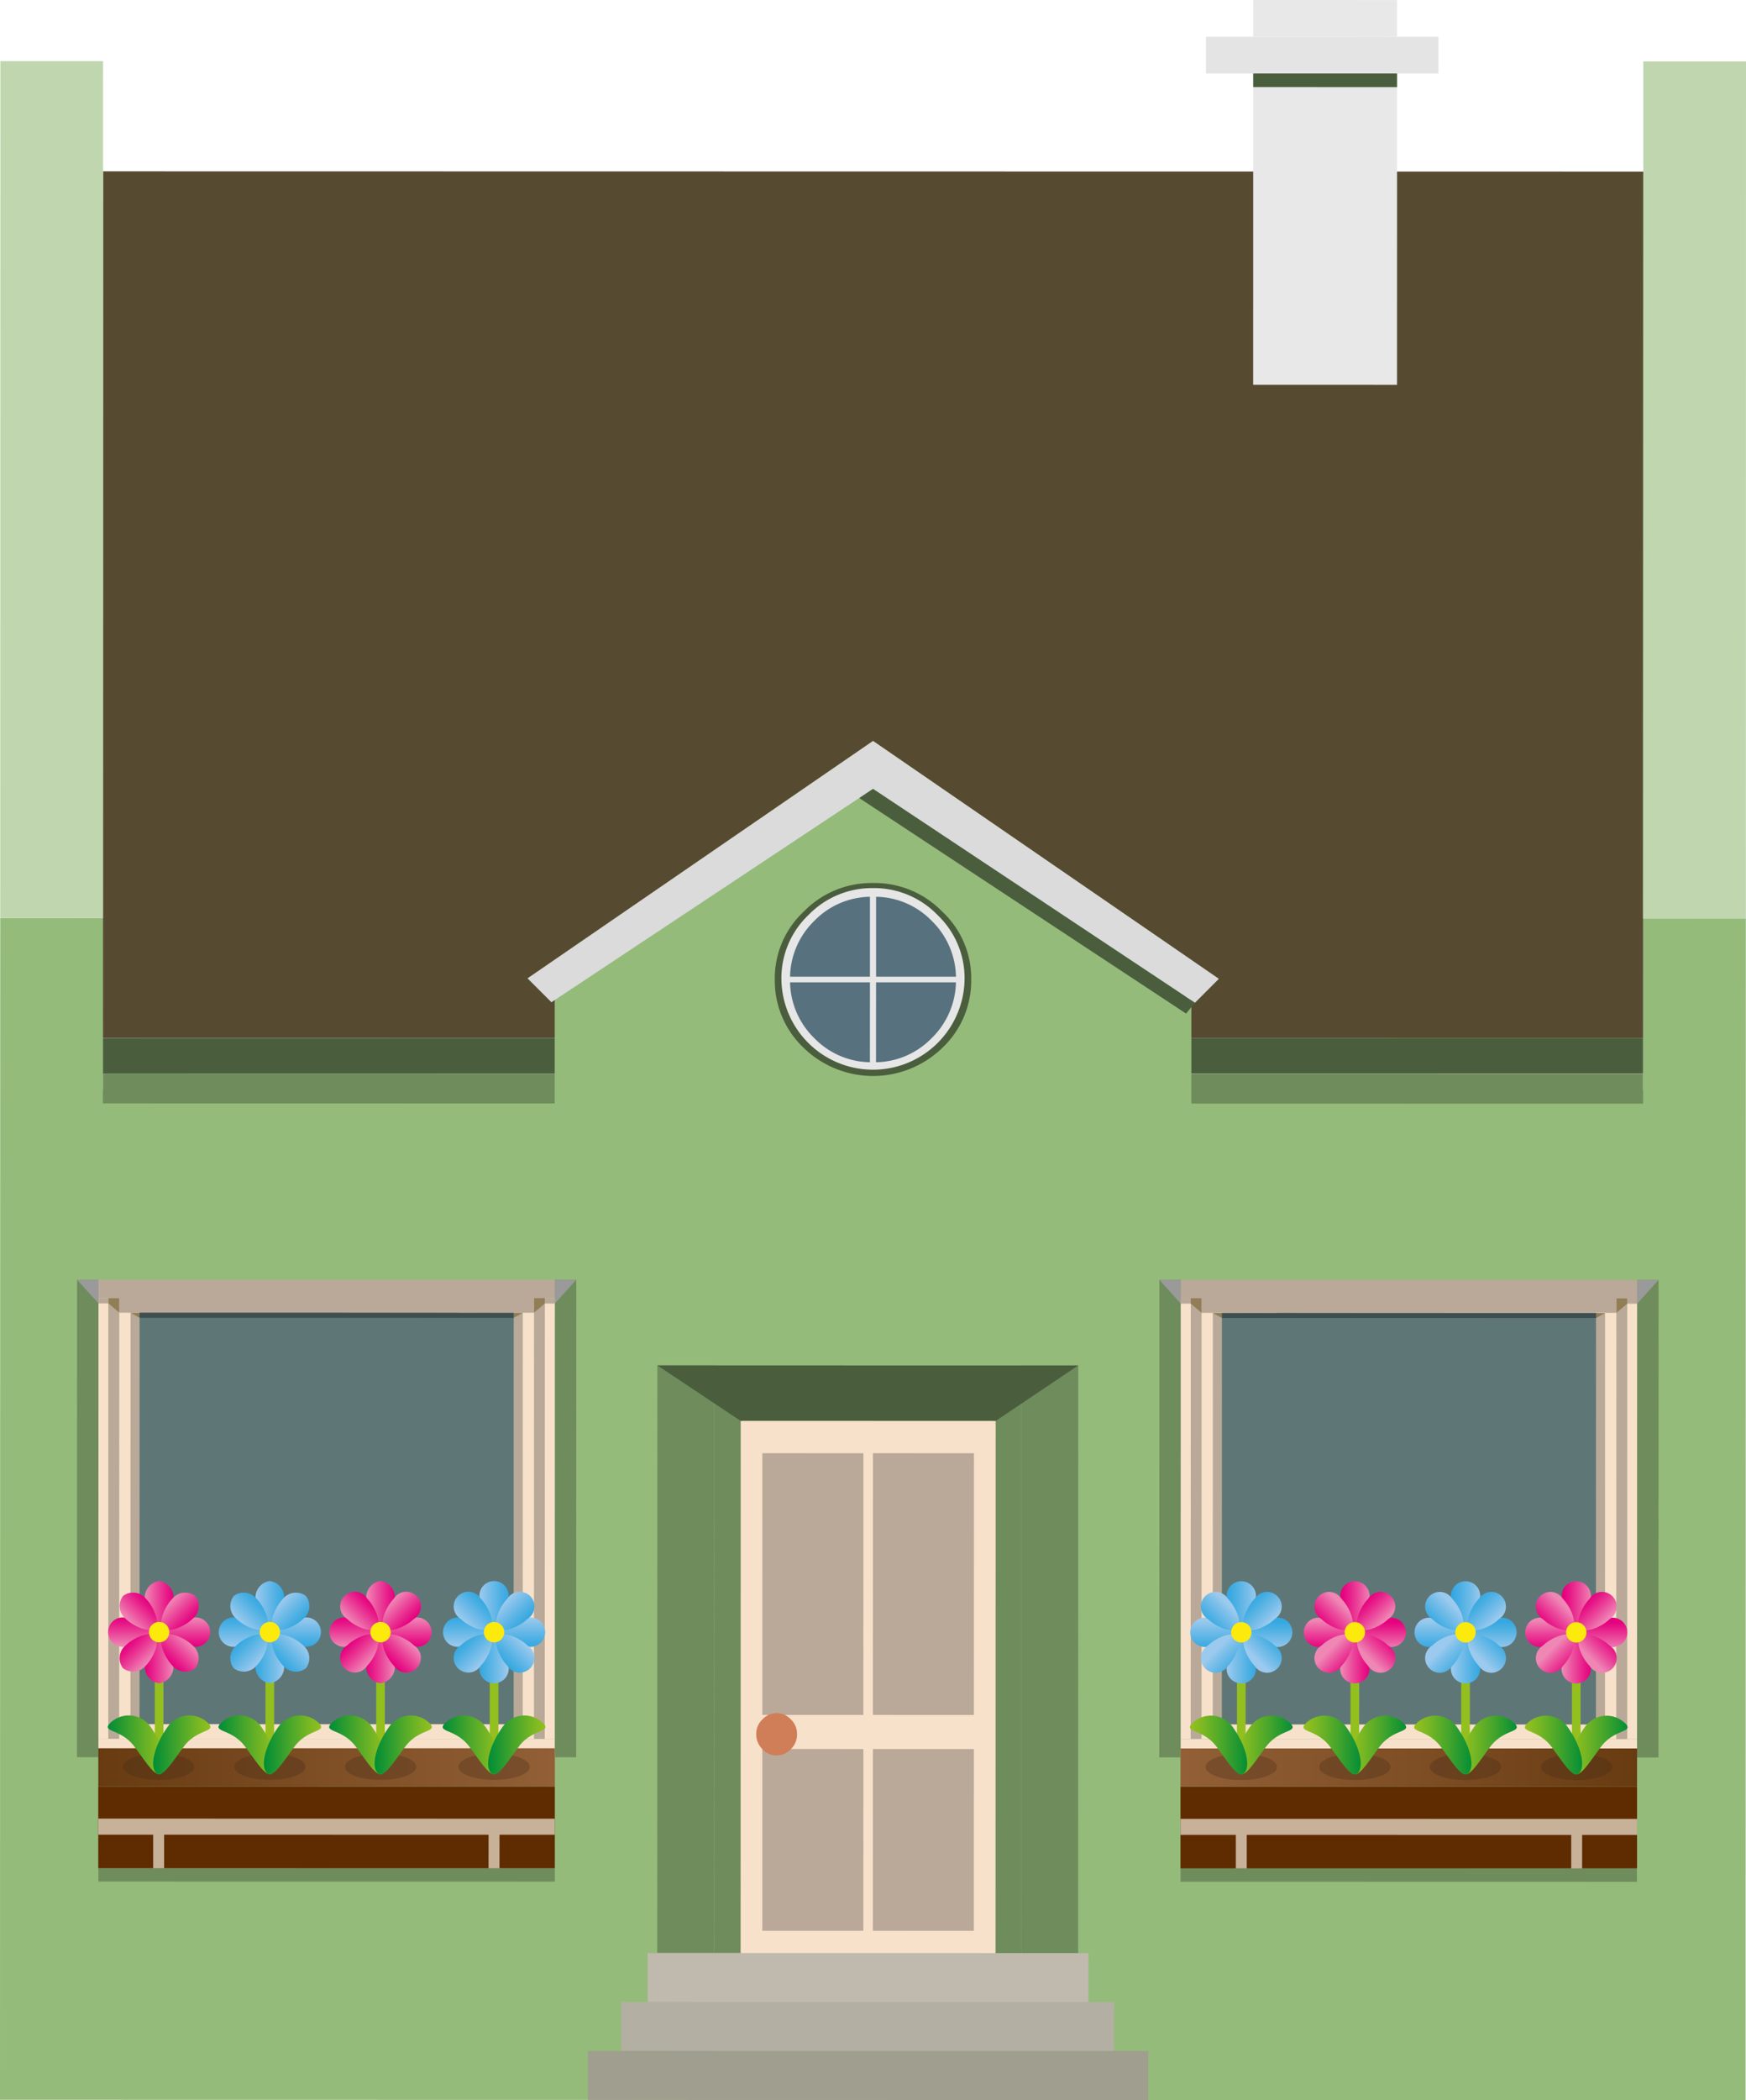 <svg xmlns="http://www.w3.org/2000/svg" xmlns:xlink="http://www.w3.org/1999/xlink" width="54.92" height="66.018" viewBox="0 0 54.92 66.018">
  <defs>
    <style>
      .a {
        isolation: isolate;
      }

      .b {
        fill: #94bb7a;
      }

      .aa, .ab, .ac, .ad, .ae, .af, .ag, .ah, .al, .am, .an, .ao, .ap, .aq, .ar, .as, .av, .aw, .ax, .ay, .az, .b, .ba, .bb, .bc, .bf, .bg, .bh, .bi, .bj, .bk, .bl, .bm, .bs, .bt, .bu, .bv, .bw, .bx, .by, .bz, .c, .cc, .cd, .ce, .cf, .cg, .ch, .ci, .cj, .cm, .cn, .co, .cp, .cq, .cr, .cs, .ct, .cw, .cx, .cy, .cz, .d, .da, .db, .dc, .dd, .e, .f, .g, .i, .j, .k, .l, .m, .n, .o, .p, .q, .r {
        fill-rule: evenodd;
      }

      .c {
        fill: #6f8c5c;
      }

      .d {
        fill: #c0b9ad;
      }

      .e {
        fill: #b4afa3;
      }

      .f {
        fill: #a09e8f;
      }

      .g {
        fill: #564b31;
      }

      .h, .l {
        fill: #4a5e3d;
      }

      .i {
        fill: #e8e8e8;
      }

      .j {
        fill: #bfd6af;
      }

      .k {
        fill: #e4e4e4;
      }

      .m, .s {
        fill: #f8e1cb;
      }

      .n {
        fill: #baa999;
      }

      .o {
        fill: #5f7677;
      }

      .p {
        fill: #9a9a9a;
      }

      .q {
        fill: #3f4f4f;
      }

      .r {
        fill: #917d56;
      }

      .t {
        fill: #baa998;
      }

      .u {
        fill: #cf7e57;
      }

      .v {
        fill: #e6e6e6;
      }

      .w {
        fill: #58717f;
      }

      .x {
        fill: url(#a);
      }

      .y {
        fill: #422918;
        opacity: 0.3;
        mix-blend-mode: multiply;
      }

      .z {
        fill: none;
        stroke: #93c01f;
        stroke-miterlimit: 10;
        stroke-width: 0.272px;
      }

      .aa {
        fill: url(#b);
      }

      .ab {
        fill: url(#c);
      }

      .ac {
        fill: url(#d);
      }

      .ad {
        fill: url(#e);
      }

      .ae {
        fill: url(#f);
      }

      .af {
        fill: url(#g);
      }

      .ag {
        fill: url(#h);
      }

      .ah {
        fill: url(#i);
      }

      .ai {
        fill: #fcea0d;
      }

      .aj {
        fill: url(#j);
      }

      .ak {
        fill: url(#k);
      }

      .al {
        fill: url(#l);
      }

      .am {
        fill: url(#m);
      }

      .an {
        fill: url(#n);
      }

      .ao {
        fill: url(#o);
      }

      .ap {
        fill: url(#p);
      }

      .aq {
        fill: url(#q);
      }

      .ar {
        fill: url(#r);
      }

      .as {
        fill: url(#s);
      }

      .at {
        fill: url(#t);
      }

      .au {
        fill: url(#u);
      }

      .av {
        fill: url(#v);
      }

      .aw {
        fill: url(#w);
      }

      .ax {
        fill: url(#x);
      }

      .ay {
        fill: url(#y);
      }

      .az {
        fill: url(#z);
      }

      .ba {
        fill: url(#aa);
      }

      .bb {
        fill: url(#ab);
      }

      .bc {
        fill: url(#ac);
      }

      .bd {
        fill: url(#ad);
      }

      .be {
        fill: url(#ae);
      }

      .bf {
        fill: url(#af);
      }

      .bg {
        fill: url(#ag);
      }

      .bh {
        fill: url(#ah);
      }

      .bi {
        fill: url(#ai);
      }

      .bj {
        fill: url(#aj);
      }

      .bk {
        fill: url(#ak);
      }

      .bl {
        fill: url(#al);
      }

      .bm {
        fill: url(#am);
      }

      .bn {
        fill: url(#an);
      }

      .bo {
        fill: url(#ao);
      }

      .bp {
        fill: #5f2b00;
      }

      .bq {
        fill: #c7b299;
      }

      .br {
        fill: url(#ap);
      }

      .bs {
        fill: url(#aq);
      }

      .bt {
        fill: url(#ar);
      }

      .bu {
        fill: url(#as);
      }

      .bv {
        fill: url(#at);
      }

      .bw {
        fill: url(#au);
      }

      .bx {
        fill: url(#av);
      }

      .by {
        fill: url(#aw);
      }

      .bz {
        fill: url(#ax);
      }

      .ca {
        fill: url(#ay);
      }

      .cb {
        fill: url(#az);
      }

      .cc {
        fill: url(#ba);
      }

      .cd {
        fill: url(#bb);
      }

      .ce {
        fill: url(#bc);
      }

      .cf {
        fill: url(#bd);
      }

      .cg {
        fill: url(#be);
      }

      .ch {
        fill: url(#bf);
      }

      .ci {
        fill: url(#bg);
      }

      .cj {
        fill: url(#bh);
      }

      .ck {
        fill: url(#bi);
      }

      .cl {
        fill: url(#bj);
      }

      .cm {
        fill: url(#bk);
      }

      .cn {
        fill: url(#bl);
      }

      .co {
        fill: url(#bm);
      }

      .cp {
        fill: url(#bn);
      }

      .cq {
        fill: url(#bo);
      }

      .cr {
        fill: url(#bp);
      }

      .cs {
        fill: url(#bq);
      }

      .ct {
        fill: url(#br);
      }

      .cu {
        fill: url(#bs);
      }

      .cv {
        fill: url(#bt);
      }

      .cw {
        fill: url(#bu);
      }

      .cx {
        fill: url(#bv);
      }

      .cy {
        fill: url(#bw);
      }

      .cz {
        fill: url(#bx);
      }

      .da {
        fill: url(#by);
      }

      .db {
        fill: url(#bz);
      }

      .dc {
        fill: url(#ca);
      }

      .dd {
        fill: url(#cb);
      }

      .de {
        fill: url(#cc);
      }

      .df {
        fill: url(#cd);
      }

      .dg {
        fill: #dadbda;
      }
    </style>
    <linearGradient id="a" x1="-675.051" y1="291.373" x2="-660.691" y2="291.373" gradientTransform="matrix(-1, -0, -0, 1, -623.506, -235.928)" gradientUnits="userSpaceOnUse">
      <stop offset="0" stop-color="#683b11"/>
      <stop offset="0.462" stop-color="#7d4d24"/>
      <stop offset="1" stop-color="#925f36"/>
    </linearGradient>
    <linearGradient id="b" x1="-643.299" y1="286.228" x2="-642.403" y2="286.228" gradientTransform="matrix(-1, -0, -0, 1, -593.219, -235.923)" gradientUnits="userSpaceOnUse">
      <stop offset="0" stop-color="#ef87b5"/>
      <stop offset="0.406" stop-color="#eb4b9c"/>
      <stop offset="0.806" stop-color="#e71586"/>
      <stop offset="1" stop-color="#e5007e"/>
    </linearGradient>
    <linearGradient id="c" x1="-1630.832" y1="-21.781" x2="-1629.937" y2="-21.781" gradientTransform="matrix(1, 0, 0, -1, 1679.969, 30.719)" xlink:href="#b"/>
    <linearGradient id="d" x1="-970.276" y1="-374.428" x2="-969.38" y2="-374.428" gradientTransform="matrix(-0, 1, 1, 0, 422.943, 1021.216)" xlink:href="#b"/>
    <linearGradient id="e" x1="-1303.956" y1="638.771" x2="-1303.06" y2="638.771" gradientTransform="matrix(0, -1, -1, -0, 689.484, -1252.087)" xlink:href="#b"/>
    <linearGradient id="f" x1="-669.999" y1="-111.835" x2="-669.103" y2="-111.835" gradientTransform="matrix(-0.707, 0.707, 0.707, 0.707, -345.518, 603.138)" xlink:href="#b"/>
    <linearGradient id="g" x1="-1604.233" y1="376.178" x2="-1603.337" y2="376.178" gradientTransform="matrix(0.707, -0.707, -0.707, -0.707, 1450.422, -815.857)" xlink:href="#b"/>
    <linearGradient id="h" x1="-1368.286" y1="-347.781" x2="-1367.39" y2="-347.781" gradientTransform="matrix(0.707, 0.707, 0.707, -0.707, 1261.953, 773.457)" xlink:href="#b"/>
    <linearGradient id="i" x1="-905.946" y1="612.125" x2="-905.05" y2="612.125" gradientTransform="matrix(-0.707, -0.707, -0.707, 0.707, -157.042, -1022.483)" xlink:href="#b"/>
    <linearGradient id="j" x1="-644.466" y1="290.662" x2="-642.665" y2="290.662" gradientTransform="matrix(-1, -0, -0, 1, -593.219, -235.923)" gradientUnits="userSpaceOnUse">
      <stop offset="0" stop-color="#008d36"/>
      <stop offset="0.448" stop-color="#48a62b"/>
      <stop offset="0.82" stop-color="#7eb922"/>
      <stop offset="1" stop-color="#93c01f"/>
    </linearGradient>
    <linearGradient id="k" x1="-643.037" y1="290.662" x2="-641.236" y2="290.662" xlink:href="#j"/>
    <linearGradient id="l" x1="-639.817" y1="286.228" x2="-638.921" y2="286.228" gradientTransform="matrix(-1, -0, -0, 1, -593.219, -235.923)" gradientUnits="userSpaceOnUse">
      <stop offset="0" stop-color="#9ccaee"/>
      <stop offset="0.25" stop-color="#7fc0ea"/>
      <stop offset="0.754" stop-color="#4aafe3"/>
      <stop offset="1" stop-color="#35a8e0"/>
    </linearGradient>
    <linearGradient id="m" x1="-1634.315" y1="-21.781" x2="-1633.419" y2="-21.781" gradientTransform="matrix(1, 0, 0, -1, 1679.969, 30.719)" xlink:href="#l"/>
    <linearGradient id="n" x1="-970.276" y1="-377.91" x2="-969.38" y2="-377.91" gradientTransform="matrix(-0, 1, 1, 0, 422.943, 1021.216)" xlink:href="#l"/>
    <linearGradient id="o" x1="-1303.956" y1="642.254" x2="-1303.06" y2="642.254" gradientTransform="matrix(0, -1, -1, -0, 689.484, -1252.087)" xlink:href="#l"/>
    <linearGradient id="p" x1="-667.537" y1="-114.297" x2="-666.641" y2="-114.297" gradientTransform="matrix(-0.707, 0.707, 0.707, 0.707, -345.518, 603.138)" xlink:href="#l"/>
    <linearGradient id="q" x1="-1606.695" y1="378.64" x2="-1605.799" y2="378.64" gradientTransform="matrix(0.707, -0.707, -0.707, -0.707, 1450.422, -815.857)" xlink:href="#l"/>
    <linearGradient id="r" x1="-1370.748" y1="-350.244" x2="-1369.852" y2="-350.244" gradientTransform="matrix(0.707, 0.707, 0.707, -0.707, 1261.953, 773.457)" xlink:href="#l"/>
    <linearGradient id="s" x1="-903.484" y1="614.587" x2="-902.588" y2="614.587" gradientTransform="matrix(-0.707, -0.707, -0.707, 0.707, -157.042, -1022.483)" xlink:href="#l"/>
    <linearGradient id="t" x1="-640.984" y1="290.662" x2="-639.183" y2="290.662" xlink:href="#j"/>
    <linearGradient id="u" x1="-639.555" y1="290.662" x2="-637.754" y2="290.662" xlink:href="#j"/>
    <linearGradient id="v" x1="-632.764" y1="286.228" x2="-631.868" y2="286.228" xlink:href="#l"/>
    <linearGradient id="w" x1="-1641.368" y1="-21.781" x2="-1640.472" y2="-21.781" gradientTransform="matrix(1, 0, 0, -1, 1679.969, 30.719)" xlink:href="#l"/>
    <linearGradient id="x" x1="-970.276" y1="-384.963" x2="-969.38" y2="-384.963" gradientTransform="matrix(-0, 1, 1, 0, 422.943, 1021.216)" xlink:href="#l"/>
    <linearGradient id="y" x1="-1303.956" y1="649.307" x2="-1303.06" y2="649.307" gradientTransform="matrix(0, -1, -1, -0, 689.484, -1252.087)" xlink:href="#l"/>
    <linearGradient id="z" x1="-662.549" y1="-119.284" x2="-661.654" y2="-119.284" gradientTransform="matrix(-0.707, 0.707, 0.707, 0.707, -345.518, 603.138)" xlink:href="#l"/>
    <linearGradient id="aa" x1="-1611.682" y1="383.627" x2="-1610.787" y2="383.627" gradientTransform="matrix(0.707, -0.707, -0.707, -0.707, 1450.422, -815.857)" xlink:href="#l"/>
    <linearGradient id="ab" x1="-1375.736" y1="-355.231" x2="-1374.84" y2="-355.231" gradientTransform="matrix(0.707, 0.707, 0.707, -0.707, 1261.953, 773.457)" xlink:href="#l"/>
    <linearGradient id="ac" x1="-898.496" y1="619.574" x2="-897.6" y2="619.574" gradientTransform="matrix(-0.707, -0.707, -0.707, 0.707, -157.042, -1022.483)" xlink:href="#l"/>
    <linearGradient id="ad" x1="-633.931" y1="290.662" x2="-632.13" y2="290.662" xlink:href="#j"/>
    <linearGradient id="ae" x1="-632.502" y1="290.662" x2="-630.701" y2="290.662" xlink:href="#j"/>
    <linearGradient id="af" x1="-636.335" y1="286.228" x2="-635.439" y2="286.228" xlink:href="#b"/>
    <linearGradient id="ag" x1="-1637.797" y1="-21.781" x2="-1636.901" y2="-21.781" gradientTransform="matrix(1, 0, 0, -1, 1679.969, 30.719)" xlink:href="#b"/>
    <linearGradient id="ah" x1="-970.276" y1="-381.392" x2="-969.38" y2="-381.392" gradientTransform="matrix(-0, 1, 1, 0, 422.943, 1021.216)" xlink:href="#b"/>
    <linearGradient id="ai" x1="-1303.956" y1="645.736" x2="-1303.06" y2="645.736" gradientTransform="matrix(0, -1, -1, -0, 689.484, -1252.087)" xlink:href="#b"/>
    <linearGradient id="aj" x1="-665.074" y1="-116.759" x2="-664.179" y2="-116.759" gradientTransform="matrix(-0.707, 0.707, 0.707, 0.707, -345.518, 603.138)" xlink:href="#b"/>
    <linearGradient id="ak" x1="-1609.158" y1="381.103" x2="-1608.262" y2="381.103" gradientTransform="matrix(0.707, -0.707, -0.707, -0.707, 1450.422, -815.857)" xlink:href="#b"/>
    <linearGradient id="al" x1="-1373.211" y1="-352.706" x2="-1372.315" y2="-352.706" gradientTransform="matrix(0.707, 0.707, 0.707, -0.707, 1261.953, 773.457)" xlink:href="#b"/>
    <linearGradient id="am" x1="-901.021" y1="617.049" x2="-900.125" y2="617.049" gradientTransform="matrix(-0.707, -0.707, -0.707, 0.707, -157.042, -1022.483)" xlink:href="#b"/>
    <linearGradient id="an" x1="-637.502" y1="290.662" x2="-635.701" y2="290.662" xlink:href="#j"/>
    <linearGradient id="ao" x1="-636.073" y1="290.662" x2="-634.272" y2="290.662" xlink:href="#j"/>
    <linearGradient id="ap" x1="-1250.828" y1="291.373" x2="-1236.467" y2="291.373" gradientTransform="translate(1253.972 -235.59) rotate(0.01)" xlink:href="#a"/>
    <linearGradient id="aq" x1="-1219.076" y1="286.228" x2="-1218.18" y2="286.228" gradientTransform="translate(1223.685 -235.595) rotate(0.01)" xlink:href="#b"/>
    <linearGradient id="ar" x1="-1055.056" y1="-21.781" x2="-1054.16" y2="-21.781" gradientTransform="translate(-1049.599 30.227) rotate(-179.99)" xlink:href="#b"/>
    <linearGradient id="as" x1="-970.276" y1="201.345" x2="-969.38" y2="201.345" gradientTransform="translate(207.07 1021.177) rotate(90.01)" xlink:href="#b"/>
    <linearGradient id="at" x1="-1303.956" y1="62.998" x2="-1303.06" y2="62.998" gradientTransform="translate(-58.651 -1252.222) rotate(-89.99)" xlink:href="#b"/>
    <linearGradient id="au" x1="-1077.132" y1="295.298" x2="-1076.236" y2="295.298" gradientTransform="translate(975.682 603.376) rotate(45.01)" xlink:href="#b"/>
    <linearGradient id="av" x1="-1197.1" y1="-30.955" x2="-1196.204" y2="-30.955" gradientTransform="translate(-819.747 -816.266) rotate(-134.99)" xlink:href="#b"/>
    <linearGradient id="aw" x1="-961.153" y1="59.352" x2="-960.257" y2="59.352" gradientTransform="translate(-631.851 773.116) rotate(135.01)" xlink:href="#b"/>
    <linearGradient id="ax" x1="-1313.079" y1="204.992" x2="-1312.183" y2="204.992" gradientTransform="translate(787.792 -1022.313) rotate(-44.99)" xlink:href="#b"/>
    <linearGradient id="ay" x1="-1220.243" y1="290.662" x2="-1218.442" y2="290.662" gradientTransform="translate(1223.685 -235.595) rotate(0.01)" xlink:href="#j"/>
    <linearGradient id="az" x1="-1218.814" y1="290.662" x2="-1217.013" y2="290.662" gradientTransform="translate(1223.685 -235.595) rotate(0.01)" xlink:href="#j"/>
    <linearGradient id="ba" x1="-1215.593" y1="286.228" x2="-1214.698" y2="286.228" gradientTransform="translate(1223.685 -235.595) rotate(0.01)" xlink:href="#l"/>
    <linearGradient id="bb" x1="-1058.538" y1="-21.781" x2="-1057.642" y2="-21.781" gradientTransform="translate(-1049.599 30.227) rotate(-179.99)" xlink:href="#l"/>
    <linearGradient id="bc" x1="-970.276" y1="197.863" x2="-969.38" y2="197.863" gradientTransform="translate(207.07 1021.177) rotate(90.01)" xlink:href="#l"/>
    <linearGradient id="bd" x1="-1303.956" y1="66.481" x2="-1303.06" y2="66.481" gradientTransform="translate(-58.651 -1252.222) rotate(-89.99)" xlink:href="#l"/>
    <linearGradient id="be" x1="-1074.67" y1="292.836" x2="-1073.774" y2="292.836" gradientTransform="translate(975.682 603.376) rotate(45.01)" xlink:href="#l"/>
    <linearGradient id="bf" x1="-1199.562" y1="-28.493" x2="-1198.666" y2="-28.493" gradientTransform="translate(-819.747 -816.266) rotate(-134.99)" xlink:href="#l"/>
    <linearGradient id="bg" x1="-963.615" y1="56.889" x2="-962.72" y2="56.889" gradientTransform="translate(-631.851 773.116) rotate(135.01)" xlink:href="#l"/>
    <linearGradient id="bh" x1="-1310.617" y1="207.454" x2="-1309.721" y2="207.454" gradientTransform="translate(787.792 -1022.313) rotate(-44.99)" xlink:href="#l"/>
    <linearGradient id="bi" x1="-1216.761" y1="290.662" x2="-1214.959" y2="290.662" gradientTransform="translate(1223.685 -235.595) rotate(0.01)" xlink:href="#j"/>
    <linearGradient id="bj" x1="-1215.332" y1="290.662" x2="-1213.531" y2="290.662" gradientTransform="translate(1223.685 -235.595) rotate(0.01)" xlink:href="#j"/>
    <linearGradient id="bk" x1="-1208.54" y1="286.228" x2="-1207.645" y2="286.228" gradientTransform="translate(1223.685 -235.595) rotate(0.01)" xlink:href="#l"/>
    <linearGradient id="bl" x1="-1065.591" y1="-21.781" x2="-1064.695" y2="-21.781" gradientTransform="translate(-1049.599 30.227) rotate(-179.99)" xlink:href="#l"/>
    <linearGradient id="bm" x1="-970.276" y1="190.81" x2="-969.38" y2="190.81" gradientTransform="translate(207.07 1021.177) rotate(90.01)" xlink:href="#l"/>
    <linearGradient id="bn" x1="-1303.956" y1="73.534" x2="-1303.06" y2="73.534" gradientTransform="translate(-58.651 -1252.222) rotate(-89.99)" xlink:href="#l"/>
    <linearGradient id="bo" x1="-1069.682" y1="287.849" x2="-1068.786" y2="287.849" gradientTransform="translate(975.682 603.376) rotate(45.01)" xlink:href="#l"/>
    <linearGradient id="bp" x1="-1204.55" y1="-23.506" x2="-1203.654" y2="-23.506" gradientTransform="translate(-819.747 -816.266) rotate(-134.99)" xlink:href="#l"/>
    <linearGradient id="bq" x1="-968.603" y1="51.902" x2="-967.707" y2="51.902" gradientTransform="translate(-631.851 773.116) rotate(135.01)" xlink:href="#l"/>
    <linearGradient id="br" x1="-1305.629" y1="212.441" x2="-1304.733" y2="212.441" gradientTransform="translate(787.792 -1022.313) rotate(-44.99)" xlink:href="#l"/>
    <linearGradient id="bs" x1="-1209.707" y1="290.662" x2="-1207.906" y2="290.662" gradientTransform="translate(1223.685 -235.595) rotate(0.01)" xlink:href="#j"/>
    <linearGradient id="bt" x1="-1208.279" y1="290.662" x2="-1206.477" y2="290.662" gradientTransform="translate(1223.685 -235.595) rotate(0.01)" xlink:href="#j"/>
    <linearGradient id="bu" x1="-1212.111" y1="286.228" x2="-1211.215" y2="286.228" gradientTransform="translate(1223.685 -235.595) rotate(0.01)" xlink:href="#b"/>
    <linearGradient id="bv" x1="-1062.02" y1="-21.781" x2="-1061.124" y2="-21.781" gradientTransform="translate(-1049.599 30.227) rotate(-179.99)" xlink:href="#b"/>
    <linearGradient id="bw" x1="-970.276" y1="194.381" x2="-969.38" y2="194.381" gradientTransform="translate(207.07 1021.177) rotate(90.01)" xlink:href="#b"/>
    <linearGradient id="bx" x1="-1303.956" y1="69.963" x2="-1303.06" y2="69.963" gradientTransform="translate(-58.651 -1252.222) rotate(-89.99)" xlink:href="#b"/>
    <linearGradient id="by" x1="-1072.207" y1="290.374" x2="-1071.312" y2="290.374" gradientTransform="translate(975.682 603.376) rotate(45.01)" xlink:href="#b"/>
    <linearGradient id="bz" x1="-1202.024" y1="-26.03" x2="-1201.129" y2="-26.03" gradientTransform="translate(-819.747 -816.266) rotate(-134.99)" xlink:href="#b"/>
    <linearGradient id="ca" x1="-966.078" y1="54.427" x2="-965.182" y2="54.427" gradientTransform="translate(-631.851 773.116) rotate(135.01)" xlink:href="#b"/>
    <linearGradient id="cb" x1="-1308.154" y1="209.916" x2="-1307.258" y2="209.916" gradientTransform="translate(787.792 -1022.313) rotate(-44.99)" xlink:href="#b"/>
    <linearGradient id="cc" x1="-1213.278" y1="290.662" x2="-1211.477" y2="290.662" gradientTransform="translate(1223.685 -235.595) rotate(0.01)" xlink:href="#j"/>
    <linearGradient id="cd" x1="-1211.85" y1="290.662" x2="-1210.048" y2="290.662" gradientTransform="translate(1223.685 -235.595) rotate(0.01)" xlink:href="#j"/>
  </defs>
  <title>Speak to Our Auction Finance Mortgage Advisers</title>
  <g class="a">
    <g>
      <path class="b" d="M51.684,28.872l-.001,5.392L3.236,34.256l.001-5.392-3.23-.001L.005,38.298,0,66.008l54.908.01.005-27.71.001-5.875.001-3.561Z"/>
      <polygon class="c" points="20.677 42.921 22.466 42.921 22.463 61.394 20.674 61.394 20.677 42.921 20.677 42.921"/>
      <polygon class="c" points="22.463 61.394 22.466 43.791 22.911 43.581 23.361 43.391 23.358 61.394 22.463 61.394 22.463 61.394"/>
      <polygon class="d" points="20.371 62.933 20.372 61.394 34.238 61.396 34.237 62.935 20.371 62.933 20.371 62.933"/>
      <polygon class="e" points="19.541 64.472 19.541 62.933 35.045 62.935 35.044 64.475 32.735 64.474 19.541 64.472 19.541 64.472"/>
      <polygon class="f" points="18.492 66.011 18.492 64.472 36.116 64.475 36.116 66.014 33.491 66.014 18.492 66.011 18.492 66.011"/>
      <path class="g" d="M51.684,32.632l.005-27.237L3.241,5.387,3.236,32.623Z"/>
      <rect class="h" x="3.236" y="32.628" width="48.447" height="1.123"/>
      <polygon class="i" points="39.42 0 43.945 0.001 43.945 1.155 43.816 1.155 39.419 1.154 39.42 0 39.42 0"/>
      <polygon class="i" points="39.418 12.094 39.419 2.309 43.816 2.31 43.945 2.31 43.943 12.095 39.418 12.094 39.418 12.094"/>
      <polygon class="j" points="0.007 28.863 0.012 1.923 3.242 1.923 3.237 28.864 0.007 28.863 0.007 28.863"/>
      <polygon class="j" points="51.684 28.872 51.69 1.932 54.92 1.932 54.915 28.873 51.684 28.872 51.684 28.872"/>
      <polygon class="k" points="37.933 2.309 37.933 1.154 45.247 1.155 45.247 2.31 37.933 2.309 37.933 2.309"/>
      <polygon class="l" points="39.419 2.739 39.419 2.309 43.816 2.31 43.945 2.31 43.945 2.74 39.419 2.739 39.419 2.739"/>
      <polygon class="c" points="33.916 42.923 32.127 42.923 32.123 61.396 33.913 61.396 33.916 42.923 33.916 42.923"/>
      <polygon class="c" points="32.123 61.396 32.127 43.793 31.682 43.582 31.232 43.392 31.228 61.396 32.123 61.396 32.123 61.396"/>
      <path class="c" d="M51.683,33.755l0,.939L3.236,34.685l0-.939Z"/>
      <path class="c" d="M17.452,58.728v.421L3.096,59.147v-.421Z"/>
      <path class="c" d="M51.49,58.734v.421l-14.356-.003v-.421Z"/>
      <g>
        <polygon class="c" points="2.422 55.237 2.424 40.228 3.099 40.228 3.098 40.805 3.096 54.661 3.096 55.237 2.422 55.237 2.422 55.237"/>
        <polygon class="m" points="3.096 54.661 3.098 40.805 3.412 40.805 3.41 54.661 3.096 54.661 3.096 54.661"/>
        <polygon class="n" points="3.749 54.661 3.41 54.661 3.412 40.805 3.752 40.805 3.749 54.661 3.749 54.661"/>
        <polygon class="m" points="15.506 40.807 15.505 41.269 14.686 41.269 14.425 41.269 14.425 40.807 15.506 40.807 15.506 40.807"/>
        <polygon class="o" points="14.97 41.269 15.505 41.269 15.503 54.2 14.968 54.2 14.97 41.269 14.97 41.269"/>
        <polygon class="m" points="13.846 41.269 13.85 41.269 13.848 54.2 13.843 54.2 13.846 41.269 13.846 41.269"/>
        <polygon class="n" points="4.103 54.198 4.106 41.267 4.391 41.267 4.389 54.198 4.103 54.198 4.103 54.198"/>
        <polygon class="m" points="4.106 41.267 4.103 54.198 3.749 54.198 3.752 41.267 4.106 41.267 4.106 41.267"/>
        <polygon class="m" points="13.85 40.807 13.85 41.269 13.846 41.269 4.106 41.267 3.752 41.267 3.752 40.805 13.85 40.807 13.85 40.807"/>
        <polygon class="p" points="3.099 40.228 3.098 40.805 3.098 40.974 2.424 40.228 3.099 40.228 3.099 40.228"/>
        <polygon class="q" points="14.97 41.269 15.505 41.269 15.505 41.427 14.97 41.427 14.97 41.269 14.97 41.269"/>
        <polygon class="n" points="3.098 40.974 3.098 40.805 3.412 40.805 3.412 40.974 3.098 40.974 3.098 40.974"/>
        <polygon class="r" points="4.391 41.267 4.391 41.425 4.106 41.267 4.391 41.267 4.391 41.267"/>
        <polygon class="r" points="3.412 40.974 3.412 40.805 3.752 40.805 3.752 41.261 3.412 40.974 3.412 40.974"/>
        <polygon class="q" points="4.391 41.425 4.391 41.267 13.846 41.269 13.846 41.426 4.391 41.425 4.391 41.425"/>
        <polygon class="c" points="18.123 55.24 18.126 40.231 17.452 40.231 17.451 40.808 17.449 54.663 17.449 55.24 18.123 55.24 18.123 55.24"/>
        <polygon class="m" points="17.449 54.663 17.451 40.808 17.137 40.808 17.135 54.663 17.449 54.663 17.449 54.663"/>
        <polygon class="n" points="16.796 54.663 17.135 54.663 17.137 40.808 16.798 40.807 16.796 54.663 16.796 54.663"/>
        <polygon class="m" points="17.135 54.663 15.503 54.663 14.928 54.663 14.612 54.663 14.164 54.663 13.848 54.663 5.042 54.661 3.41 54.661 3.096 54.661 3.096 55.237 5.042 55.237 15.503 55.239 17.449 55.24 17.449 54.663 17.135 54.663"/>
        <polygon class="n" points="16.442 54.201 16.444 41.269 16.158 41.269 16.156 54.2 16.442 54.201 16.442 54.201"/>
        <polygon class="m" points="16.444 41.269 16.442 54.201 16.796 54.201 16.798 41.269 16.444 41.269 16.444 41.269"/>
        <polygon class="m" points="16.366 54.201 15.227 54.2 13.848 54.2 13.843 54.2 13.805 54.2 13.799 54.2 13.502 54.2 13.185 54.2 4.103 54.198 3.749 54.198 3.749 54.661 13.185 54.662 13.799 54.662 13.848 54.663 15.227 54.663 16.796 54.663 16.796 54.201 16.366 54.201"/>
        <polygon class="m" points="14.931 40.807 14.931 41.269 14.935 41.269 16.444 41.269 16.798 41.269 16.798 40.807 14.931 40.807 14.931 40.807"/>
        <polygon class="o" points="13.846 41.269 12.829 41.269 4.391 41.267 4.389 54.198 12.826 54.2 13.843 54.2 16.156 54.2 16.158 41.269 13.846 41.269"/>
        <polygon class="p" points="17.452 40.231 17.451 40.808 17.451 40.977 18.126 40.231 17.452 40.231 17.452 40.231"/>
        <polygon class="n" points="15.506 40.231 5.045 40.229 3.099 40.228 3.098 40.805 3.413 40.805 3.752 40.805 3.752 41.261 13.355 41.263 13.85 41.263 13.954 41.263 15.267 41.263 16.798 41.263 16.798 40.807 17.137 40.808 17.451 40.808 17.452 40.231 15.506 40.231"/>
        <polygon class="n" points="17.451 40.977 17.451 40.808 17.137 40.808 17.137 40.977 17.451 40.977 17.451 40.977"/>
        <polygon class="r" points="16.158 41.269 16.158 41.427 16.444 41.269 16.158 41.269 16.158 41.269"/>
        <polygon class="r" points="17.137 40.977 17.137 40.808 16.798 40.807 16.798 41.263 17.137 40.977 17.137 40.977"/>
        <polygon class="q" points="16.158 41.427 16.158 41.269 4.391 41.267 4.391 41.425 16.158 41.427 16.158 41.427"/>
      </g>
      <g>
        <polygon class="c" points="52.167 55.246 52.169 40.237 51.495 40.237 51.495 40.814 51.493 54.669 51.493 55.246 52.167 55.246 52.167 55.246"/>
        <polygon class="m" points="51.493 54.669 51.495 40.814 51.181 40.814 51.179 54.669 51.493 54.669 51.493 54.669"/>
        <polygon class="n" points="50.84 54.669 51.179 54.669 51.181 40.814 50.842 40.814 50.84 54.669 50.84 54.669"/>
        <polygon class="m" points="39.088 40.811 39.088 41.273 39.908 41.274 40.169 41.274 40.169 40.812 39.088 40.811 39.088 40.811"/>
        <polygon class="o" points="39.623 41.274 39.088 41.273 39.086 54.205 39.621 54.205 39.623 41.274 39.623 41.274"/>
        <polygon class="m" points="40.748 41.274 40.744 41.274 40.741 54.205 40.746 54.205 40.748 41.274 40.748 41.274"/>
        <polygon class="n" points="50.486 54.207 50.488 41.276 50.202 41.275 50.2 54.207 50.486 54.207 50.486 54.207"/>
        <polygon class="m" points="50.488 41.276 50.486 54.207 50.84 54.207 50.842 41.276 50.488 41.276 50.488 41.276"/>
        <polygon class="m" points="40.744 40.812 40.744 41.274 40.748 41.274 50.488 41.276 50.842 41.276 50.842 40.814 40.744 40.812 40.744 40.812"/>
        <polygon class="p" points="51.495 40.237 51.495 40.814 51.495 40.983 52.169 40.237 51.495 40.237 51.495 40.237"/>
        <polygon class="q" points="39.623 41.274 39.088 41.273 39.088 41.431 39.623 41.431 39.623 41.274 39.623 41.274"/>
        <polygon class="n" points="51.495 40.983 51.495 40.814 51.181 40.814 51.181 40.983 51.495 40.983 51.495 40.983"/>
        <polygon class="r" points="50.202 41.275 50.202 41.433 50.488 41.276 50.202 41.275 50.202 41.275"/>
        <polygon class="r" points="51.181 40.983 51.181 40.814 50.842 40.814 50.842 41.269 51.181 40.983 51.181 40.983"/>
        <polygon class="q" points="50.202 41.433 50.202 41.275 40.748 41.274 40.748 41.431 50.202 41.433 50.202 41.433"/>
        <polygon class="c" points="36.466 55.243 36.468 40.234 37.142 40.235 37.142 40.811 37.14 54.667 37.14 55.243 36.466 55.243 36.466 55.243"/>
        <polygon class="m" points="37.14 54.667 37.142 40.811 37.456 40.811 37.454 54.667 37.14 54.667 37.14 54.667"/>
        <polygon class="n" points="37.793 54.667 37.454 54.667 37.456 40.811 37.795 40.811 37.793 54.667 37.793 54.667"/>
        <polygon class="m" points="37.454 54.667 39.086 54.667 39.661 54.667 39.977 54.667 40.425 54.667 40.741 54.667 49.547 54.669 51.179 54.669 51.493 54.669 51.493 55.246 49.547 55.245 39.086 55.244 37.14 55.243 37.14 54.667 37.454 54.667"/>
        <polygon class="n" points="38.147 54.204 38.149 41.273 38.435 41.273 38.433 54.204 38.147 54.204 38.147 54.204"/>
        <polygon class="m" points="38.149 41.273 38.147 54.204 37.793 54.204 37.795 41.273 38.149 41.273 38.149 41.273"/>
        <polygon class="m" points="38.223 54.204 39.362 54.205 40.741 54.205 40.746 54.205 40.784 54.205 40.79 54.205 41.086 54.205 41.404 54.205 50.486 54.207 50.84 54.207 50.839 54.669 41.404 54.667 40.789 54.667 40.741 54.667 39.361 54.667 37.793 54.667 37.793 54.204 38.223 54.204"/>
        <polygon class="m" points="39.663 40.812 39.663 41.274 39.659 41.274 38.149 41.273 37.795 41.273 37.795 40.811 39.663 40.812 39.663 40.812"/>
        <polygon class="o" points="40.748 41.274 41.765 41.274 50.202 41.275 50.2 54.207 41.763 54.205 40.746 54.205 38.433 54.204 38.435 41.273 40.748 41.274"/>
        <polygon class="p" points="37.142 40.235 37.142 40.811 37.142 40.98 36.468 40.234 37.142 40.235 37.142 40.235"/>
        <polygon class="n" points="39.088 40.235 49.549 40.237 51.495 40.237 51.495 40.814 51.181 40.814 50.842 40.814 50.842 41.269 41.238 41.268 40.744 41.267 40.639 41.267 39.327 41.267 37.795 41.267 37.795 40.811 37.456 40.811 37.142 40.811 37.142 40.235 39.088 40.235"/>
        <polygon class="n" points="37.142 40.98 37.142 40.811 37.456 40.811 37.456 40.98 37.142 40.98 37.142 40.98"/>
        <polygon class="r" points="38.435 41.273 38.435 41.431 38.149 41.273 38.435 41.273 38.435 41.273"/>
        <polygon class="r" points="37.456 40.98 37.456 40.811 37.795 40.811 37.795 41.267 37.456 40.98 37.456 40.98"/>
        <polygon class="q" points="38.435 41.431 38.435 41.273 50.202 41.275 50.202 41.433 38.435 41.431 38.435 41.431"/>
      </g>
      <polygon class="l" points="31.232 42.923 23.361 42.921 20.676 42.921 23.299 44.668 31.317 44.669 33.916 42.923 31.232 42.923"/>
      <g>
        <path class="s" d="M23.299,44.668l8.019.002-.003,16.727-8.019-.001Z"/>
        <path class="t" d="M27.456,53.91l.002-8.228,3.178.001-.002,8.228Z"/>
        <path class="t" d="M27.158,45.683,27.156,53.91,23.979,53.91,23.98,45.682Z"/>
        <path class="t" d="M27.455,60.695l.001-5.714,3.178.001-.001,5.714Z"/>
        <path class="t" d="M23.978,60.694l.001-5.714,3.178.001-.001,5.714Z"/>
        <path class="u" d="M23.788,54.51a.613.613,0,0,1,.191-.457.606.606,0,0,1,.9,0,.613.613,0,0,1,.191.457.629.629,0,0,1-.191.471.602.602,0,0,1-.45.2.575.575,0,0,1-.45-.2A.63.63,0,0,1,23.788,54.51Z"/>
      </g>
      <polygon class="b" points="17.449 30.179 27.462 23.293 37.474 30.183 37.473 35.087 17.448 35.083 17.449 30.179 17.449 30.179"/>
      <path class="h" d="M27.461,27.758a2.963,2.963,0,0,0-2.177.896,2.867,2.867,0,0,0-.913,2.144,2.901,2.901,0,0,0,.912,2.145,3.131,3.131,0,0,0,4.353.001,2.901,2.901,0,0,0,.913-2.144,2.867,2.867,0,0,0-.912-2.145A2.963,2.963,0,0,0,27.461,27.758Z"/>
      <path class="v" d="M27.461,27.918a2.773,2.773,0,0,0-2.033.848,2.739,2.739,0,0,0-.849,2.032,2.881,2.881,0,0,0,5.761.001,2.739,2.739,0,0,0-.848-2.033A2.772,2.772,0,0,0,27.461,27.918Z"/>
      <path class="w" d="M27.364,30.879l-2.513,0a2.52,2.52,0,0,0,.768,1.761,2.493,2.493,0,0,0,1.744.752Z"/>
      <path class="w" d="M27.364,30.703l0-2.513a2.493,2.493,0,0,0-1.745.752,2.52,2.52,0,0,0-.768,1.76Z"/>
      <path class="w" d="M30.069,30.879l-2.513,0-.001,2.513A2.492,2.492,0,0,0,29.3,32.639,2.52,2.52,0,0,0,30.069,30.879Z"/>
      <path class="w" d="M27.557,28.19l0,2.513,2.513,0a2.52,2.52,0,0,0-.768-1.761A2.492,2.492,0,0,0,27.557,28.19Z"/>
      <g>
        <rect class="x" x="37.132" y="54.964" width="14.361" height="1.202"/>
        <g>
          <g>
            <ellipse class="y" cx="49.594" cy="55.545" rx="1.123" ry="0.413"/>
            <g>
              <line class="z" x1="49.581" y1="51.314" x2="49.58" y2="55.566"/>
              <g>
                <path class="aa" d="M49.133,50.278c0,.315.2.857.448.857s.448-.541.448-.857a.461.461,0,1,0-.896,0Z"/>
                <path class="ab" d="M50.028,52.35c0-.315-.2-.857-.448-.857s-.448.541-.448.857a.461.461,0,1,0,.896,0Z"/>
                <path class="ac" d="M48.545,51.761c.315,0,.857-.2.857-.448s-.541-.448-.856-.448a.461.461,0,1,0,0,.896Z"/>
                <path class="ad" d="M50.617,50.866c-.315,0-.857.2-.857.448s.541.448.856.448a.461.461,0,1,0,0-.896Z"/>
                <path class="ae" d="M48.531,50.898c.223.223.747.464.922.289s-.066-.7-.289-.922a.461.461,0,1,0-.634.633Z"/>
                <path class="af" d="M50.63,51.73c-.223-.223-.747-.464-.922-.289s.066.7.289.922A.461.461,0,1,0,50.63,51.73Z"/>
                <path class="ag" d="M49.165,52.363c.223-.223.464-.747.289-.922s-.7.066-.922.289a.461.461,0,1,0,.633.634Z"/>
                <path class="ah" d="M49.997,50.264c-.223.223-.464.747-.289.922s.7-.066.922-.289a.461.461,0,1,0-.633-.634Z"/>
                <circle class="ai" cx="49.581" cy="51.314" r="0.321"/>
              </g>
              <path class="aj" d="M49.873,54.26c-.41.553-.592,1.204-.407,1.454s.481-.247.89-.8.988-.45.803-.7A.835.835,0,0,0,49.873,54.26Z"/>
              <path class="ak" d="M49.288,54.26c.409.553.591,1.204.406,1.454s-.481-.247-.89-.8-.988-.45-.803-.7A.835.835,0,0,1,49.288,54.26Z"/>
            </g>
          </g>
          <g>
            <ellipse class="y" cx="46.098" cy="55.544" rx="1.123" ry="0.413"/>
            <g>
              <line class="z" x1="46.098" y1="51.313" x2="46.098" y2="55.566"/>
              <g>
                <path class="al" d="M45.651,50.277c0,.315.2.857.448.857s.448-.541.448-.857a.461.461,0,1,0-.896,0Z"/>
                <path class="am" d="M46.546,52.349c0-.315-.2-.857-.448-.857s-.448.541-.448.856a.461.461,0,1,0,.896,0Z"/>
                <path class="an" d="M45.062,51.761c.315,0,.857-.2.857-.448s-.541-.448-.856-.448a.461.461,0,1,0,0,.896Z"/>
                <path class="ao" d="M47.135,50.865c-.315,0-.857.2-.857.448s.541.448.856.448a.461.461,0,1,0,0-.896Z"/>
                <path class="ap" d="M45.049,50.897c.223.223.747.464.922.289s-.066-.7-.289-.922a.461.461,0,1,0-.634.633Z"/>
                <path class="aq" d="M47.148,51.729c-.223-.223-.747-.464-.922-.289s.066.7.289.922a.461.461,0,1,0,.634-.633Z"/>
                <path class="ar" d="M45.682,52.362c.223-.223.464-.747.289-.922s-.7.066-.922.289a.461.461,0,1,0,.633.634Z"/>
                <path class="as" d="M46.514,50.264c-.223.223-.464.747-.289.922s.7-.066.922-.289a.461.461,0,1,0-.633-.634Z"/>
                <circle class="ai" cx="46.098" cy="51.313" r="0.321"/>
              </g>
              <path class="at" d="M46.39,54.259c-.41.553-.592,1.204-.407,1.454s.481-.247.89-.8.988-.45.803-.7A.835.835,0,0,0,46.39,54.259Z"/>
              <path class="au" d="M45.805,54.259c.409.553.591,1.204.406,1.454s-.481-.247-.89-.8-.988-.45-.803-.7A.835.835,0,0,1,45.805,54.259Z"/>
            </g>
          </g>
          <g>
            <ellipse class="y" cx="39.044" cy="55.543" rx="1.123" ry="0.413"/>
            <g>
              <line class="z" x1="39.045" y1="51.312" x2="39.044" y2="55.565"/>
              <g>
                <path class="av" d="M38.597,50.276c0,.315.2.857.448.857s.448-.541.448-.857a.461.461,0,1,0-.896,0Z"/>
                <path class="aw" d="M39.493,52.348c0-.315-.2-.857-.448-.857s-.448.541-.448.857a.461.461,0,1,0,.896,0Z"/>
                <path class="ax" d="M38.009,51.76c.315,0,.857-.2.857-.448s-.541-.448-.857-.448a.461.461,0,1,0,0,.896Z"/>
                <path class="ay" d="M40.081,50.864c-.315,0-.857.2-.857.448s.541.448.857.448a.461.461,0,1,0,0-.896Z"/>
                <path class="az" d="M37.996,50.896c.223.223.747.464.922.289s-.066-.7-.289-.922a.461.461,0,1,0-.634.633Z"/>
                <path class="ba" d="M40.094,51.728c-.223-.223-.747-.464-.922-.289s.066.7.289.922a.461.461,0,1,0,.634-.633Z"/>
                <path class="bb" d="M38.629,52.361c.223-.223.464-.747.289-.922s-.7.066-.922.289a.461.461,0,1,0,.633.634Z"/>
                <path class="bc" d="M39.461,50.263c-.223.223-.464.747-.289.922s.7-.066.922-.289a.461.461,0,1,0-.633-.634Z"/>
                <circle class="ai" cx="39.045" cy="51.312" r="0.321"/>
              </g>
              <path class="bd" d="M39.337,54.258c-.409.553-.591,1.204-.406,1.454s.481-.247.89-.8.988-.45.803-.7A.835.835,0,0,0,39.337,54.258Z"/>
              <path class="be" d="M38.752,54.258c.409.553.591,1.204.406,1.454s-.481-.247-.89-.8-.988-.45-.803-.7A.835.835,0,0,1,38.752,54.258Z"/>
            </g>
          </g>
          <g>
            <ellipse class="y" cx="42.615" cy="55.543" rx="1.123" ry="0.413"/>
            <g>
              <line class="z" x1="42.616" y1="51.312" x2="42.615" y2="55.565"/>
              <g>
                <path class="bf" d="M42.169,50.276c0,.315.2.857.448.857s.448-.541.448-.856a.461.461,0,1,0-.896,0Z"/>
                <path class="bg" d="M43.064,52.349c0-.315-.2-.857-.448-.857s-.448.541-.448.856a.461.461,0,1,0,.896,0Z"/>
                <path class="bh" d="M41.58,51.76c.315,0,.857-.2.857-.448s-.541-.448-.856-.448a.461.461,0,1,0,0,.896Z"/>
                <path class="bi" d="M43.652,50.865c-.315,0-.857.2-.857.448s.541.448.857.448a.461.461,0,1,0,0-.896Z"/>
                <path class="bj" d="M41.567,50.897c.223.223.747.464.922.289s-.066-.7-.289-.922a.461.461,0,1,0-.634.633Z"/>
                <path class="bk" d="M43.665,51.728c-.223-.223-.747-.464-.922-.289s.066.7.289.922a.461.461,0,1,0,.634-.633Z"/>
                <path class="bl" d="M42.2,52.362c.223-.223.464-.747.289-.922s-.7.066-.922.289a.461.461,0,1,0,.633.634Z"/>
                <path class="bm" d="M43.032,50.263c-.223.223-.464.747-.289.922s.7-.066.922-.289a.461.461,0,1,0-.633-.634Z"/>
                <circle class="ai" cx="42.616" cy="51.312" r="0.321"/>
              </g>
              <path class="bn" d="M42.908,54.258c-.409.553-.591,1.204-.406,1.454s.481-.247.89-.8.988-.45.803-.699A.835.835,0,0,0,42.908,54.258Z"/>
              <path class="bo" d="M42.323,54.258c.409.553.591,1.204.406,1.454s-.481-.247-.89-.8-.988-.45-.803-.7A.835.835,0,0,1,42.323,54.258Z"/>
            </g>
          </g>
        </g>
        <rect class="bp" x="37.132" y="56.167" width="14.361" height="2.566"/>
        <polygon class="bq" points="51.492 57.177 37.132 57.175 37.132 57.679 38.872 57.679 38.872 58.735 39.216 58.735 39.216 57.679 49.422 57.681 49.422 58.737 49.765 58.737 49.766 57.681 51.492 57.681 51.492 57.177"/>
      </g>
      <g>
        <rect class="br" x="3.092" y="54.958" width="14.361" height="1.202"/>
        <g>
          <g>
            <ellipse class="y" cx="4.99" cy="55.537" rx="1.123" ry="0.413"/>
            <g>
              <line class="z" x1="5.005" y1="51.306" x2="5.005" y2="55.558"/>
              <g>
                <path class="bs" d="M5.454,50.27c0,.315-.201.857-.448.857s-.448-.542-.448-.857a.52.52,0,0,1,.448-.57A.52.52,0,0,1,5.454,50.27Z"/>
                <path class="bt" d="M4.557,52.342c0-.315.201-.856.448-.856s.448.541.448.857a.52.52,0,0,1-.448.57A.52.52,0,0,1,4.557,52.342Z"/>
                <path class="bu" d="M6.041,51.754c-.315,0-.857-.201-.856-.448s.541-.448.857-.448a.461.461,0,1,1,0,.896Z"/>
                <path class="bv" d="M3.97,50.858c.315,0,.857.201.856.448s-.541.448-.857.448a.461.461,0,1,1,0-.896Z"/>
                <path class="bw" d="M6.055,50.89c-.223.223-.748.464-.922.289s.066-.7.289-.922a.52.52,0,0,1,.72-.086A.52.52,0,0,1,6.055,50.89Z"/>
                <path class="bx" d="M3.956,51.721c.223-.223.748-.464.922-.289s-.066.7-.289.922a.52.52,0,0,1-.72.086A.52.52,0,0,1,3.956,51.721Z"/>
                <path class="by" d="M5.421,52.355c-.223-.223-.464-.748-.289-.922s.7.066.922.289a.521.521,0,0,1,.087.72A.52.52,0,0,1,5.421,52.355Z"/>
                <path class="bz" d="M4.59,50.256c.223.223.464.748.289.922s-.7-.066-.922-.289a.52.52,0,0,1-.086-.72A.521.521,0,0,1,4.59,50.256Z"/>
                <circle class="ai" cx="5.005" cy="51.306" r="0.321"/>
              </g>
              <path class="ca" d="M4.713,54.252c.409.553.591,1.204.406,1.454s-.481-.247-.89-.8-.988-.45-.803-.7A.835.835,0,0,1,4.713,54.252Z"/>
              <path class="cb" d="M5.297,54.252c-.409.553-.592,1.204-.407,1.454s.481-.247.89-.8.988-.45.803-.7A.835.835,0,0,0,5.297,54.252Z"/>
            </g>
          </g>
          <g>
            <ellipse class="y" cx="8.487" cy="55.537" rx="1.123" ry="0.413"/>
            <g>
              <line class="z" x1="8.488" y1="51.306" x2="8.487" y2="55.559"/>
              <g>
                <path class="cc" d="M8.936,50.27c0,.315-.201.857-.448.857S8.04,50.585,8.04,50.27a.52.52,0,0,1,.448-.57A.52.52,0,0,1,8.936,50.27Z"/>
                <path class="cd" d="M8.04,52.342c0-.315.201-.857.448-.857s.448.542.448.857a.52.52,0,0,1-.448.57A.52.52,0,0,1,8.04,52.342Z"/>
                <path class="ce" d="M9.524,51.754c-.315,0-.857-.201-.856-.448s.541-.448.857-.448a.461.461,0,1,1,0,.896Z"/>
                <path class="cf" d="M7.452,50.858c.315,0,.857.201.856.448s-.541.448-.857.448a.461.461,0,1,1,0-.896Z"/>
                <path class="cg" d="M9.537,50.891c-.223.223-.748.464-.922.289s.066-.7.289-.922a.52.52,0,0,1,.72-.086A.52.52,0,0,1,9.537,50.891Z"/>
                <path class="ch" d="M7.438,51.722c.223-.223.748-.464.922-.289s-.066.7-.289.922a.52.52,0,0,1-.72.086A.52.52,0,0,1,7.438,51.722Z"/>
                <path class="ci" d="M8.903,52.356c-.223-.223-.464-.748-.289-.922s.7.066.922.289a.52.52,0,0,1,.086.72A.521.521,0,0,1,8.903,52.356Z"/>
                <path class="cj" d="M8.072,50.257c.223.223.464.748.289.922s-.7-.066-.922-.289a.52.52,0,0,1-.086-.72A.52.52,0,0,1,8.072,50.257Z"/>
                <circle class="ai" cx="8.488" cy="51.306" r="0.321"/>
              </g>
              <path class="ck" d="M8.195,54.252c.409.553.591,1.204.406,1.454s-.481-.247-.89-.8-.988-.45-.803-.7A.835.835,0,0,1,8.195,54.252Z"/>
              <path class="cl" d="M8.78,54.252c-.409.553-.592,1.204-.407,1.454s.481-.247.89-.8.988-.45.803-.7A.835.835,0,0,0,8.78,54.252Z"/>
            </g>
          </g>
          <g>
            <ellipse class="y" cx="15.54" cy="55.538" rx="1.123" ry="0.413"/>
            <g>
              <line class="z" x1="15.541" y1="51.308" x2="15.54" y2="55.56"/>
              <g>
                <path class="cm" d="M15.989,50.272c0,.315-.201.857-.448.857s-.448-.542-.448-.857a.461.461,0,1,1,.896,0Z"/>
                <path class="cn" d="M15.093,52.343c0-.315.201-.856.448-.856s.448.541.448.857a.461.461,0,1,1-.896,0Z"/>
                <path class="co" d="M16.577,51.756c-.315,0-.856-.201-.856-.448s.541-.448.857-.448a.461.461,0,1,1,0,.896Z"/>
                <path class="cp" d="M14.505,50.859c.315,0,.857.201.857.448s-.542.448-.857.448a.461.461,0,1,1,0-.896Z"/>
                <path class="cq" d="M16.59,50.892c-.223.223-.748.464-.922.289s.066-.7.289-.922a.461.461,0,1,1,.633.634Z"/>
                <path class="cr" d="M14.491,51.723c.223-.223.748-.464.922-.289s-.066.7-.289.922a.461.461,0,1,1-.633-.634Z"/>
                <path class="cs" d="M15.956,52.357c-.223-.223-.464-.748-.289-.922s.7.066.922.289a.461.461,0,1,1-.634.633Z"/>
                <path class="ct" d="M15.125,50.258c.223.223.464.748.289.922s-.7-.066-.922-.289a.461.461,0,1,1,.634-.633Z"/>
                <circle class="ai" cx="15.541" cy="51.308" r="0.321"/>
              </g>
              <path class="cu" d="M15.248,54.254c.409.553.591,1.204.406,1.454s-.481-.247-.89-.8-.988-.45-.803-.7A.835.835,0,0,1,15.248,54.254Z"/>
              <path class="cv" d="M15.833,54.254c-.41.553-.592,1.204-.406,1.454s.481-.247.89-.8.988-.45.803-.7A.835.835,0,0,0,15.833,54.254Z"/>
            </g>
          </g>
          <g>
            <ellipse class="y" cx="11.969" cy="55.538" rx="1.123" ry="0.413"/>
            <g>
              <line class="z" x1="11.97" y1="51.307" x2="11.969" y2="55.56"/>
              <g>
                <path class="cw" d="M12.418,50.271c0,.315-.201.857-.448.856s-.448-.541-.448-.857a.52.52,0,0,1,.448-.57A.52.52,0,0,1,12.418,50.271Z"/>
                <path class="cx" d="M11.522,52.343c0-.315.201-.857.448-.856s.448.541.448.857a.52.52,0,0,1-.448.57A.521.521,0,0,1,11.522,52.343Z"/>
                <path class="cy" d="M13.006,51.755c-.315,0-.857-.201-.856-.448s.541-.448.857-.448a.461.461,0,1,1,0,.896Z"/>
                <path class="cz" d="M10.934,50.859c.315,0,.857.201.856.448s-.541.448-.857.448a.461.461,0,1,1,0-.896Z"/>
                <path class="da" d="M13.019,50.891c-.223.223-.748.464-.922.289s.066-.7.289-.922a.461.461,0,1,1,.633.634Z"/>
                <path class="db" d="M10.921,51.722c.223-.223.748-.464.922-.289s-.066.7-.289.922a.461.461,0,1,1-.633-.634Z"/>
                <path class="dc" d="M12.385,52.356c-.223-.223-.464-.748-.289-.922s.7.066.922.289a.461.461,0,1,1-.634.633Z"/>
                <path class="dd" d="M11.554,50.258c.223.223.464.748.289.922s-.7-.066-.922-.289a.461.461,0,1,1,.634-.633Z"/>
                <circle class="ai" cx="11.97" cy="51.307" r="0.321"/>
              </g>
              <path class="de" d="M11.677,54.253c.409.553.591,1.204.406,1.454s-.481-.247-.89-.8-.988-.45-.803-.7A.835.835,0,0,1,11.677,54.253Z"/>
              <path class="df" d="M12.262,54.253c-.409.553-.592,1.204-.406,1.454s.481-.247.89-.8.988-.45.803-.699A.835.835,0,0,0,12.262,54.253Z"/>
            </g>
          </g>
        </g>
        <rect class="bp" x="3.092" y="56.16" width="14.361" height="2.566" transform="translate(20.534 114.889) rotate(-179.99)"/>
        <polygon class="bq" points="3.092 57.168 17.452 57.171 17.452 57.675 15.712 57.675 15.711 58.731 15.367 58.731 15.368 57.675 5.162 57.673 5.162 58.729 4.818 58.729 4.818 57.673 3.092 57.673 3.092 57.168"/>
      </g>
      <polygon class="l" points="37.308 31.336 37.309 30.278 27.381 24.109 26.868 24.982 37.308 31.862 37.588 31.521 37.308 31.336"/>
      <path class="dg" d="M17.345,31.506l10.116-6.709,10.127,6.724.752-.752L27.461,23.293,16.593,30.754Z"/>
    </g>
  </g>
</svg>
